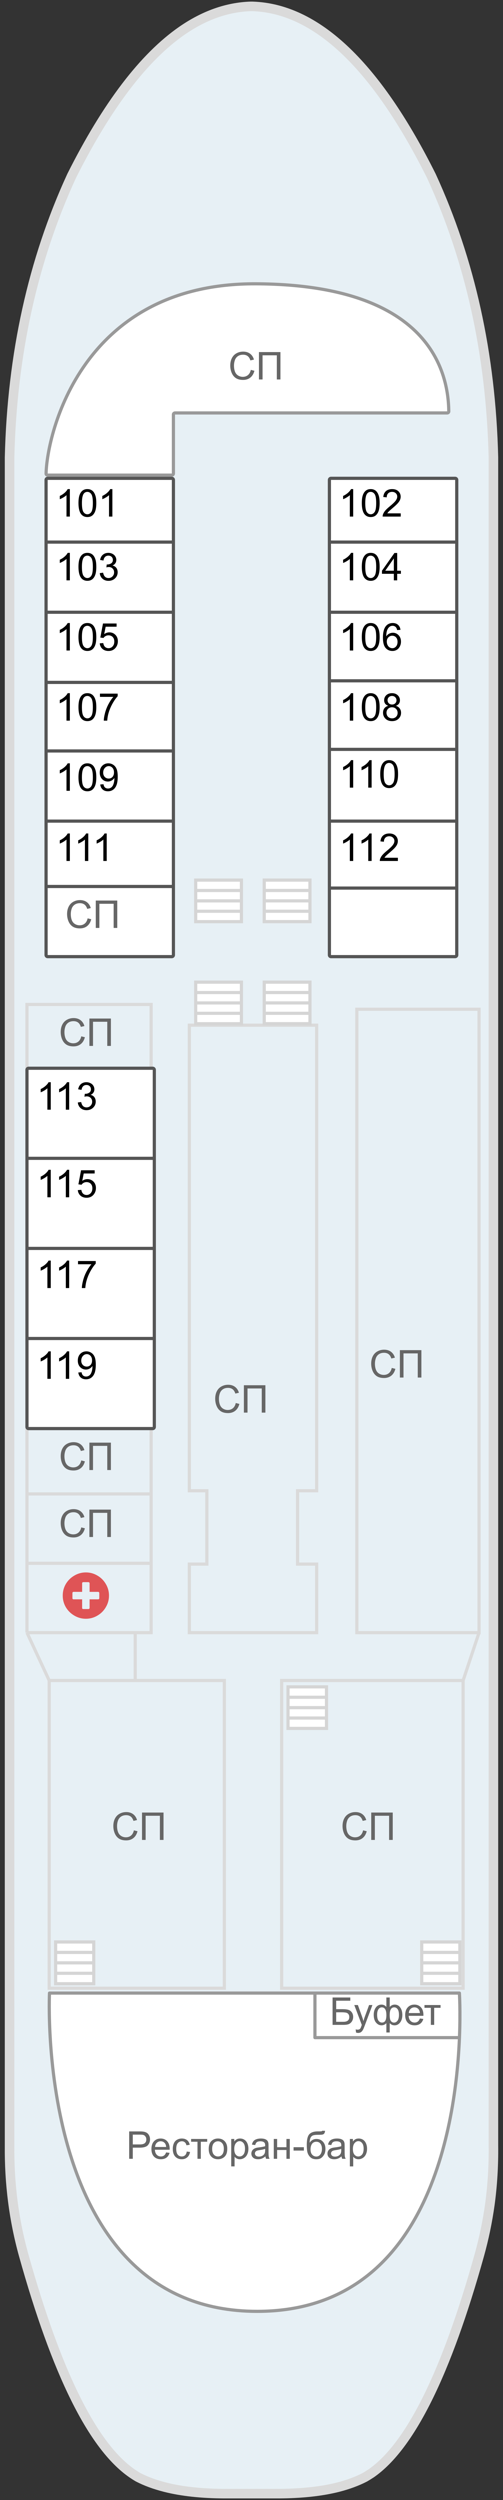 <?xml version="1.0"?>
<svg xmlns="http://www.w3.org/2000/svg" width="158" height="784" viewBox="0 0 158 784" fill="none">
<rect x="0" y="0" width="158" height="784" fill="#333333" stroke="none"/>
<g id="&#x413;&#x43B;&#x430;&#x432;&#x43D;&#x430;&#x44F;" clip-path="url(#clip0)">
<g id="&#x441;&#x445;&#x435;&#x43C;&#x430;">
<path id="&#x43F;&#x430;&#x43B;&#x443;&#x431;&#x430;" d="M22.498 55.18C33.572 33.124 45.155 17.919 57.246 9.567C64.215 4.775 71.371 2.253 78.716 2L78.829 2L79.281 2C89.79 2.336 99.941 7.367 109.734 17.093C118.623 25.921 127.212 38.617 135.498 55.18C147.702 81.692 154.2 111.107 154.991 143.421L154.991 179.088L154.991 299.589L154.991 672.823C155.065 679.157 154.689 685.351 153.861 691.405C153.107 696.758 152.015 701.999 150.584 707.128C140.226 744.234 128.907 767.062 116.627 775.61C115.949 776.058 115.271 776.478 114.593 776.871C112.145 778.132 109.339 779.17 106.175 779.982C100.94 781.299 94.705 781.971 87.473 782L70.523 782C63.291 781.972 57.076 781.299 51.878 779.982C48.677 779.169 45.852 778.132 43.404 776.871C42.725 776.478 42.066 776.058 41.426 775.61C29.108 767.062 17.771 744.234 7.413 707.128C4.362 696.141 2.893 684.706 3.006 672.823L3.006 299.589L3.006 179.088L3.006 143.421C3.797 111.107 10.294 81.692 22.498 55.18Z" fill="#E7F0F5" stroke="#DADADA" stroke-width="3"/>
<path id="&#x43F;&#x430;&#x43B;&#x443;&#x431;&#x430;_2" d="M145.471 527L145.471 623.5H88.471L88.471 527L145.471 527ZM145.471 527L150.471 512M150.471 512L112.089 512L112.089 316.5L150.471 316.5L150.471 512ZM15.452 527L15.452 623.5L70.471 623.5L70.471 527L42.471 527M15.452 527L42.471 527M15.452 527L8.471 512M8.471 512L8.471 490.25M8.471 512L42.471 512M47.471 468.5L47.471 315L8.471 315L8.471 468.5M47.471 468.5L8.471 468.5M47.471 468.5L47.471 490.25M8.471 468.5L8.471 490.25M8.471 490.25L47.471 490.25M47.471 490.25L47.471 512L42.471 512M42.471 512L42.471 527M59.471 512L99.471 512L99.471 490.5L93.471 490.5L93.471 467.5L99.471 467.5L99.471 321.5L59.471 321.5L59.471 467.5L64.971 467.5L64.971 490.5L59.471 490.5L59.471 512Z" stroke="#DADADA"/>
<g id="&#x43C;&#x435;&#x434;&#x43F;&#x443;&#x43D;&#x43A;&#x442;">
<path id="&#x95;" d="M26.971 493.109C25.662 493.109 24.451 493.441 23.338 494.105C22.225 494.75 21.336 495.629 20.672 496.742C20.027 497.855 19.705 499.066 19.705 500.375C19.705 501.684 20.027 502.895 20.672 504.008C21.336 505.121 22.225 506 23.338 506.645C24.451 507.309 25.662 507.641 26.971 507.641C28.279 507.641 29.49 507.309 30.604 506.645C31.717 506 32.596 505.121 33.24 504.008C33.904 502.895 34.236 501.684 34.236 500.375C34.236 499.066 33.904 497.855 33.24 496.742C32.596 495.629 31.717 494.75 30.604 494.105C29.49 493.441 28.279 493.109 26.971 493.109ZM31.189 501.195C31.189 501.293 31.15 501.381 31.072 501.459C31.014 501.518 30.936 501.547 30.838 501.547H28.143V504.242C28.143 504.34 28.104 504.428 28.025 504.506C27.967 504.564 27.889 504.594 27.791 504.594H26.15C26.053 504.594 25.965 504.564 25.887 504.506C25.828 504.428 25.799 504.34 25.799 504.242V501.547H23.104C23.006 501.547 22.918 501.518 22.84 501.459C22.781 501.381 22.752 501.293 22.752 501.195V499.555C22.752 499.457 22.781 499.379 22.84 499.32C22.918 499.242 23.006 499.203 23.104 499.203H25.799V496.508C25.799 496.41 25.828 496.332 25.887 496.273C25.965 496.195 26.053 496.156 26.15 496.156H27.791C27.889 496.156 27.967 496.195 28.025 496.273C28.104 496.332 28.143 496.41 28.143 496.508V499.203H30.838C30.936 499.203 31.014 499.242 31.072 499.32C31.15 499.379 31.189 499.457 31.189 499.555V501.195Z" fill="#DC0808" fill-opacity="0.67"/>
</g>
<g id="&#x440;&#x435;&#x441;&#x442;&#x43E;&#x440;&#x430;&#x43D;-&#x431;&#x430;&#x440;">
<path d="M15.545 625.026C15.545 625.026 10.625 724.835 80.797 724.835C134.46 724.835 143.185 666.465 144.32 639C144.67 630.551 144.301 625.026 144.301 625.026L98.926 625.026L15.545 625.026Z" fill="white"/>
<path d="M98.926 625.026L15.545 625.026C15.545 625.026 10.625 724.835 80.797 724.835C134.46 724.835 143.185 666.465 144.32 639M98.926 625.026L144.301 625.026C144.301 625.026 144.67 630.551 144.32 639M98.926 625.026L98.926 639L144.32 639" stroke="#999999" stroke-linecap="round" stroke-linejoin="round"/>
</g>
<g id="&#x43B;&#x435;&#x441;&#x442;&#x43D;&#x438;&#x446;&#x430;">
<g id="&#x43B;&#x435;&#x441;&#x442;&#x43D;&#x438;&#x446;&#x430; 1">
<path d="M61.471 276L75.833 276.001L75.833 279.257L75.832 282.514L75.832 285.771L75.836 289.027L61.471 289.027L61.471 285.77L61.471 282.514L61.471 279.257L61.471 276Z" fill="white"/>
<path d="M61.471 279.257L61.471 276L75.833 276.001L75.833 279.257M61.471 279.257L75.833 279.257M61.471 279.257L61.471 282.514M75.833 279.257L75.832 282.514M75.832 282.514L61.471 282.514M75.832 282.514L75.832 285.771M61.471 282.514L61.471 285.77M61.471 285.77L61.471 289.027L75.836 289.027L75.832 285.771M61.471 285.77L75.832 285.771" stroke="#D5D5D5"/>
</g>
</g>
<g id="&#x43B;&#x435;&#x441;&#x442;&#x43D;&#x438;&#x446;&#x430;_2">
<g id="&#x43B;&#x435;&#x441;&#x442;&#x43D;&#x438;&#x446;&#x430; 1_2">
<path d="M83.001 275.995L97.362 275.996L97.362 279.252L97.362 282.509L97.362 285.766L97.365 289.022L83 289.022L83 285.765L83 282.509L83 279.252L83.001 275.995Z" fill="white"/>
<path d="M83 279.252L83.001 275.995L97.362 275.996L97.362 279.252M83 279.252L97.362 279.252M83 279.252L83 282.509M97.362 279.252L97.362 282.509M97.362 282.509L83 282.509M97.362 282.509L97.362 285.766M83 282.509L83 285.765M83 285.765L83 289.022L97.365 289.022L97.362 285.766M83 285.765L97.362 285.766" stroke="#D5D5D5"/>
</g>
</g>
<g id="&#x43B;&#x435;&#x441;&#x442;&#x43D;&#x438;&#x446;&#x430;_3">
<g id="&#x43B;&#x435;&#x441;&#x442;&#x43D;&#x438;&#x446;&#x430; 1_3">
<path d="M61.471 308.005L75.833 308.006L75.832 311.262L75.832 314.519L75.832 317.776L75.836 321.032L61.471 321.032L61.471 317.775L61.471 314.519L61.471 311.262L61.471 308.005Z" fill="white"/>
<path d="M61.471 311.262L61.471 308.005L75.833 308.006L75.832 311.262M61.471 311.262L75.832 311.262M61.471 311.262L61.471 314.519M75.832 311.262L75.832 314.519M75.832 314.519L61.471 314.519M75.832 314.519L75.832 317.776M61.471 314.519L61.471 317.775M61.471 317.775L61.471 321.032L75.836 321.032L75.832 317.776M61.471 317.775L75.832 317.776" stroke="#D5D5D5"/>
</g>
</g>
<g id="&#x43B;&#x435;&#x441;&#x442;&#x43D;&#x438;&#x446;&#x430;_4">
<g id="&#x43B;&#x435;&#x441;&#x442;&#x43D;&#x438;&#x446;&#x430; 1_4">
<path d="M83.001 308L97.362 308.001L97.362 311.257L97.362 314.514L97.362 317.771L97.365 321.027L83 321.027L83 317.77L83 314.514L83 311.257L83.001 308Z" fill="white"/>
<path d="M83 311.257L83.001 308L97.362 308.001L97.362 311.257M83 311.257L97.362 311.257M83 311.257L83 314.514M97.362 311.257L97.362 314.514M97.362 314.514L83 314.514M97.362 314.514L97.362 317.771M83 314.514L83 317.77M83 317.77L83 321.027L97.365 321.027L97.362 317.771M83 317.77L97.362 317.771" stroke="#D5D5D5"/>
</g>
</g>
<g id="&#x43B;&#x435;&#x441;&#x442;&#x43D;&#x438;&#x446;&#x430;_5">
<g id="&#x43B;&#x435;&#x441;&#x442;&#x43D;&#x438;&#x446;&#x430; 1_5">
<path d="M111 286.995L125.362 286.996L125.362 290.252L125.362 293.509L125.361 296.766L125.365 300.022L111 300.022L111 296.765L111 293.509L111 290.252L111 286.995Z" fill="white"/>
<path d="M111 290.252L111 286.995L125.362 286.996L125.362 290.252M111 290.252L125.362 290.252M111 290.252L111 293.509M125.362 290.252L125.362 293.509M125.362 293.509L111 293.509M125.362 293.509L125.361 296.766M111 293.509L111 296.765M111 296.765L111 300.022L125.365 300.022L125.361 296.766M111 296.765L125.361 296.766" stroke="#D5D5D5"/>
</g>
</g>
<g id="&#x43B;&#x435;&#x441;&#x442;&#x43D;&#x438;&#x446;&#x430;_6">
<g id="&#x43B;&#x435;&#x441;&#x442;&#x43D;&#x438;&#x446;&#x430; 1_6">
<path d="M90.471 529L102.553 529L102.553 532.257L102.553 535.514L102.553 538.771L102.556 542.027L90.471 542.027L90.471 538.77L90.471 535.514L90.471 532.257L90.471 529Z" fill="white"/>
<path d="M90.471 532.257L90.471 529L102.553 529L102.553 532.257M90.471 532.257L102.553 532.257M90.471 532.257L90.471 535.514M102.553 532.257L102.553 535.514M102.553 535.514L90.471 535.514M102.553 535.514L102.553 538.771M90.471 535.514L90.471 538.77M90.471 538.77L90.471 542.027L102.556 542.027L102.553 538.771M90.471 538.77L102.553 538.771" stroke="#D5D5D5"/>
</g>
</g>
<path id="&#x414;&#x435;&#x442;&#x441;&#x43A;&#x438;&#x439; &#x441;&#x430;&#x43B;&#x43E;&#x43D;" d="M140.968 129.011C140.826 116.861 135.203 89.269 80.417 89.001C25.609 88.734 14.751 136.116 14.476 148.526C14.47 148.802 14.695 149 14.971 149H53.971C54.247 149 54.471 148.776 54.471 148.5L54.471 130C54.471 129.724 54.694 129.5 54.971 129.5H140.471C140.747 129.5 140.971 129.288 140.968 129.011Z" fill="white" stroke="#999999"/>
<g id="&#x43A;&#x43E;&#x43D;&#x442;&#x443;&#x440;&#x44B; &#x43A;&#x430;&#x44E;&#x442;">
<g id="Vector">
<path d="M14.971 150L53.971 150C54.247 150 54.471 150.224 54.471 150.5L54.471 170L54.471 184.475L54.471 192L54.471 214L54.471 235.5L54.471 257.5L54.471 278L54.471 299.5C54.471 299.776 54.247 300 53.971 300L14.971 300C14.695 300 14.471 299.776 14.471 299.5L14.471 278L14.471 257.5L14.471 235.5L14.471 214L14.471 192L14.471 184.475L14.471 170L14.471 150.5C14.471 150.224 14.695 150 14.971 150Z" fill="white"/>
<path d="M14.471 278L14.471 299.5C14.471 299.776 14.695 300 14.971 300L53.971 300C54.247 300 54.471 299.776 54.471 299.5L54.471 278M14.471 278L54.471 278M14.471 278L14.471 257.5M54.471 278L54.471 257.5M14.471 257.5L54.471 257.5M14.471 257.5L14.471 235.5M54.471 257.5L54.471 235.5M54.471 235.5L14.471 235.5M54.471 235.5L54.471 214M14.471 235.5L14.471 214M54.471 192L14.471 192M54.471 192L54.471 184.475L54.471 170M54.471 192L54.471 214M14.471 192L14.471 184.475L14.471 170M14.471 192L14.471 214M54.471 170L54.471 150.5C54.471 150.224 54.247 150 53.971 150L14.971 150C14.695 150 14.471 150.224 14.471 150.5L14.471 170M54.471 170L14.471 170M14.471 214L54.471 214" stroke="#555555"/>
</g>
<g id="Vector_2">
<path d="M103.971 150L142.971 150C143.247 150 143.471 150.224 143.471 150.5L143.471 170L143.471 184.475L143.471 192L143.471 213.5L143.471 235L143.471 257.5L143.471 278.5L143.471 299.5C143.471 299.776 143.247 300 142.971 300L103.971 300C103.695 300 103.471 299.776 103.471 299.5L103.471 278.5L103.471 257.5L103.471 235L103.471 213.5L103.471 192L103.471 184.475L103.471 170L103.471 150.5C103.471 150.224 103.695 150 103.971 150Z" fill="white"/>
<path d="M103.471 278.5L103.471 299.5C103.471 299.776 103.695 300 103.971 300L142.971 300C143.247 300 143.471 299.776 143.471 299.5L143.471 278.5M103.471 278.5L143.471 278.5M103.471 278.5L103.471 257.5M143.471 278.5L143.471 257.5M103.471 257.5L143.471 257.5M103.471 257.5L103.471 235M143.471 257.5L143.471 235M143.471 235L103.471 235M143.471 235L143.471 213.5M103.471 235L103.471 213.5M143.471 192L103.471 192M143.471 192L143.471 184.475L143.471 170M143.471 192L143.471 213.5M103.471 192L103.471 184.475L103.471 170M103.471 192L103.471 213.5M143.471 170L143.471 150.5C143.471 150.224 143.247 150 142.971 150L103.971 150C103.695 150 103.471 150.224 103.471 150.5L103.471 170M143.471 170L103.471 170M103.471 213.5L143.471 213.5" stroke="#555555"/>
</g>
<g id="vector">
<path d="M8.971 335H47.971C48.247 335 48.471 335.224 48.471 335.5L48.471 363.25L48.471 391.5L48.471 419.75L48.471 447.5C48.471 447.776 48.247 448 47.971 448H8.971C8.695 448 8.471 447.776 8.471 447.5L8.471 419.75L8.471 391.5L8.471 363.25L8.471 335.5C8.471 335.224 8.695 335 8.971 335Z" fill="white"/>
<path d="M8.471 391.5H48.471M8.471 391.5L8.471 363.25M8.471 391.5L8.471 419.75M48.471 391.5L48.471 363.25M48.471 391.5L48.471 419.75M48.471 363.25L48.471 335.5C48.471 335.224 48.247 335 47.971 335H8.971C8.695 335 8.471 335.224 8.471 335.5L8.471 363.25M48.471 363.25H8.471M8.471 419.75L8.471 447.5C8.471 447.776 8.695 448 8.971 448H47.971C48.247 448 48.471 447.776 48.471 447.5L48.471 419.75M8.471 419.75H48.471" stroke="#555555"/>
</g>
</g>
<g id="&#x43B;&#x435;&#x441;&#x442;&#x43D;&#x438;&#x446;&#x430; 1.1">
<path d="M17.471 609L29.448 609L29.448 612.274L29.448 615.547L29.448 618.821L29.451 622.094L17.471 622.094L17.471 618.82L17.471 615.547L17.471 612.273L17.471 609Z" fill="white"/>
<path d="M17.471 612.273L17.471 609L29.448 609L29.448 612.274M17.471 612.273L29.448 612.274M17.471 612.273L17.471 615.547M29.448 612.274L29.448 615.547M29.448 615.547L17.471 615.547M29.448 615.547L29.448 618.821M17.471 615.547L17.471 618.82M17.471 618.82L17.471 622.094L29.451 622.094L29.448 618.821M17.471 618.82L29.448 618.821" stroke="#D5D5D5"/>
</g>
<g id="&#x43B;&#x435;&#x441;&#x442;&#x43D;&#x438;&#x446;&#x430; 1.2">
<path d="M132.471 609L144.448 609L144.448 612.274L144.448 615.547L144.448 618.821L144.451 622.094L132.471 622.094L132.471 618.82L132.471 615.547L132.471 612.273L132.471 609Z" fill="white"/>
<path d="M132.471 612.273L132.471 609L144.448 609L144.448 612.274M132.471 612.273L144.448 612.274M132.471 612.273L132.471 615.547M144.448 612.274L144.448 615.547M144.448 615.547L132.471 615.547M144.448 615.547L144.448 618.821M132.471 615.547L132.471 618.82M132.471 618.82L132.471 622.094L144.451 622.094L144.448 618.821M132.471 618.82L144.448 618.821" stroke="#D5D5D5"/>
</g>
</g>
<g id="text labels">
<path id="103" d="M21.942 182L20.887 182L20.887 175.28C20.633 175.522 20.299 175.764 19.885 176.006C19.475 176.248 19.106 176.43 18.778 176.551L18.778 175.532C19.368 175.254 19.883 174.918 20.325 174.524C20.766 174.129 21.079 173.746 21.262 173.375L21.942 173.375L21.942 182ZM24.649 177.764C24.649 176.748 24.752 175.932 24.959 175.315C25.17 174.694 25.481 174.215 25.891 173.879C26.305 173.543 26.825 173.376 27.45 173.376C27.911 173.376 28.315 173.469 28.663 173.657C29.01 173.84 29.297 174.108 29.524 174.46C29.75 174.807 29.928 175.233 30.057 175.737C30.186 176.237 30.25 176.913 30.25 177.764C30.25 178.772 30.147 179.587 29.94 180.208C29.733 180.825 29.422 181.303 29.008 181.643C28.598 181.979 28.078 182.147 27.449 182.147C26.621 182.147 25.971 181.85 25.498 181.256C24.932 180.541 24.649 179.377 24.649 177.764ZM25.733 177.764C25.733 179.174 25.897 180.114 26.225 180.583C26.557 181.047 26.965 181.28 27.449 181.28C27.934 181.28 28.34 181.045 28.668 180.577C29 180.108 29.166 179.17 29.166 177.764C29.166 176.35 29 175.411 28.668 174.946C28.34 174.481 27.93 174.249 27.438 174.249C26.954 174.249 26.567 174.454 26.278 174.864C25.915 175.387 25.733 176.354 25.733 177.764ZM31.334 179.733L32.389 179.592C32.51 180.19 32.715 180.622 33.004 180.887C33.297 181.149 33.653 181.28 34.071 181.28C34.567 181.28 34.984 181.108 35.324 180.764C35.668 180.421 35.84 179.995 35.84 179.487C35.84 179.003 35.682 178.604 35.365 178.292C35.049 177.975 34.647 177.817 34.158 177.817C33.959 177.817 33.711 177.856 33.414 177.934L33.532 177.009C33.602 177.016 33.659 177.02 33.702 177.02C34.151 177.02 34.555 176.903 34.914 176.669C35.274 176.434 35.453 176.073 35.454 175.585C35.454 175.198 35.323 174.878 35.061 174.624C34.799 174.37 34.461 174.243 34.047 174.243C33.637 174.243 33.295 174.372 33.022 174.63C32.748 174.887 32.573 175.274 32.495 175.79L31.44 175.602C31.569 174.895 31.862 174.348 32.319 173.962C32.776 173.571 33.344 173.376 34.024 173.376C34.493 173.376 34.924 173.477 35.319 173.68C35.713 173.88 36.014 174.153 36.221 174.501C36.432 174.848 36.538 175.218 36.538 175.608C36.538 175.979 36.438 176.317 36.239 176.622C36.039 176.927 35.745 177.169 35.354 177.348C35.862 177.466 36.256 177.71 36.537 178.081C36.819 178.448 36.959 178.909 36.959 179.464C36.959 180.214 36.686 180.85 36.139 181.374C35.592 181.893 34.901 182.153 34.065 182.153C33.311 182.153 32.684 181.928 32.184 181.479C31.688 181.03 31.404 180.448 31.334 179.733Z" fill="black"/>
<path id="101" d="M21.942 162L20.887 162L20.887 155.28C20.633 155.522 20.299 155.764 19.885 156.006C19.475 156.248 19.106 156.43 18.778 156.551L18.778 155.531C19.368 155.254 19.883 154.918 20.325 154.524C20.766 154.129 21.079 153.746 21.262 153.375L21.942 153.375L21.942 162ZM24.649 157.764C24.649 156.748 24.752 155.932 24.959 155.315C25.17 154.694 25.481 154.215 25.891 153.879C26.305 153.543 26.825 153.375 27.45 153.375C27.911 153.375 28.315 153.469 28.663 153.657C29.01 153.84 29.297 154.108 29.524 154.459C29.75 154.807 29.928 155.233 30.057 155.737C30.186 156.237 30.25 156.913 30.25 157.764C30.25 158.772 30.147 159.586 29.94 160.208C29.733 160.825 29.422 161.303 29.008 161.643C28.598 161.979 28.078 162.147 27.449 162.147C26.621 162.147 25.971 161.85 25.498 161.256C24.932 160.541 24.649 159.377 24.649 157.764ZM25.733 157.764C25.733 159.174 25.897 160.114 26.225 160.582C26.557 161.047 26.965 161.28 27.449 161.28C27.934 161.28 28.34 161.045 28.668 160.577C29 160.108 29.166 159.17 29.166 157.764C29.166 156.35 29 155.411 28.668 154.946C28.34 154.481 27.93 154.249 27.438 154.248C26.954 154.248 26.567 154.454 26.278 154.864C25.915 155.387 25.733 156.354 25.733 157.764ZM35.301 162.001L34.246 162.001L34.246 155.28C33.993 155.522 33.659 155.764 33.245 156.006C32.834 156.249 32.465 156.43 32.137 156.551L32.137 155.532C32.727 155.254 33.243 154.919 33.684 154.524C34.126 154.13 34.438 153.747 34.622 153.376L35.301 153.376L35.301 162.001Z" fill="black"/>
<path id="105" d="M21.942 204.001L20.887 204.001L20.887 197.28C20.633 197.522 20.299 197.764 19.885 198.007C19.475 198.249 19.106 198.43 18.778 198.551L18.778 197.532C19.368 197.255 19.883 196.919 20.325 196.524C20.766 196.13 21.079 195.747 21.262 195.376L21.942 195.376L21.942 204.001ZM24.649 199.764C24.649 198.749 24.752 197.932 24.959 197.315C25.17 196.694 25.481 196.216 25.891 195.88C26.305 195.544 26.825 195.376 27.45 195.376C27.911 195.376 28.315 195.47 28.663 195.657C29.01 195.841 29.297 196.108 29.524 196.46C29.75 196.808 29.928 197.233 30.057 197.737C30.186 198.237 30.25 198.913 30.25 199.765C30.25 200.772 30.147 201.587 29.94 202.208C29.733 202.825 29.422 203.304 29.008 203.644C28.598 203.979 28.078 204.147 27.449 204.147C26.621 204.147 25.971 203.85 25.498 203.257C24.932 202.542 24.649 201.378 24.649 199.764ZM25.733 199.765C25.733 201.175 25.897 202.114 26.225 202.583C26.557 203.048 26.965 203.28 27.449 203.28C27.934 203.28 28.34 203.046 28.668 202.577C29 202.108 29.166 201.171 29.166 199.765C29.166 198.351 29 197.411 28.668 196.946C28.34 196.481 27.93 196.249 27.438 196.249C26.954 196.249 26.567 196.454 26.278 196.864C25.915 197.388 25.733 198.354 25.733 199.765ZM31.328 201.751L32.436 201.657C32.518 202.196 32.707 202.603 33.004 202.876C33.305 203.146 33.666 203.28 34.088 203.28C34.596 203.28 35.026 203.089 35.377 202.706C35.729 202.323 35.904 201.816 35.905 201.183C35.905 200.581 35.735 200.107 35.395 199.759C35.059 199.411 34.617 199.237 34.071 199.237C33.731 199.237 33.424 199.316 33.151 199.472C32.877 199.624 32.662 199.823 32.506 200.069L31.516 199.94L32.348 195.528L36.62 195.528L36.62 196.536L33.192 196.536L32.729 198.845C33.245 198.485 33.786 198.306 34.352 198.306C35.102 198.306 35.735 198.566 36.25 199.085C36.766 199.605 37.024 200.273 37.024 201.089C37.024 201.866 36.797 202.538 36.344 203.105C35.793 203.8 35.041 204.148 34.088 204.148C33.307 204.148 32.668 203.929 32.172 203.491C31.68 203.054 31.399 202.474 31.328 201.751Z" fill="black"/>
<path id="107" d="M21.942 226.001L20.887 226.001L20.887 219.28C20.633 219.522 20.299 219.764 19.885 220.007C19.475 220.249 19.106 220.43 18.778 220.551L18.778 219.532C19.368 219.255 19.883 218.919 20.325 218.524C20.766 218.13 21.079 217.747 21.262 217.376L21.942 217.376L21.942 226.001ZM24.649 221.764C24.649 220.749 24.752 219.932 24.959 219.315C25.17 218.694 25.481 218.216 25.891 217.88C26.305 217.544 26.825 217.376 27.45 217.376C27.911 217.376 28.315 217.47 28.663 217.657C29.01 217.841 29.297 218.108 29.524 218.46C29.75 218.808 29.928 219.233 30.057 219.737C30.186 220.237 30.25 220.913 30.25 221.765C30.25 222.772 30.147 223.587 29.94 224.208C29.733 224.825 29.422 225.304 29.008 225.644C28.598 225.979 28.078 226.147 27.449 226.147C26.621 226.147 25.971 225.85 25.498 225.257C24.932 224.542 24.649 223.378 24.649 221.764ZM25.733 221.765C25.733 223.175 25.897 224.114 26.225 224.583C26.557 225.048 26.965 225.28 27.449 225.28C27.934 225.28 28.34 225.046 28.668 224.577C29 224.108 29.166 223.171 29.166 221.765C29.166 220.351 29 219.411 28.668 218.946C28.34 218.481 27.93 218.249 27.438 218.249C26.954 218.249 26.567 218.454 26.278 218.864C25.915 219.388 25.733 220.354 25.733 221.765ZM31.399 218.536L31.399 217.522L36.959 217.523L36.959 218.343C36.413 218.925 35.87 219.698 35.331 220.663C34.795 221.628 34.381 222.62 34.088 223.64C33.877 224.358 33.742 225.146 33.684 226.001L32.6 226.001C32.611 225.325 32.744 224.509 32.998 223.552C33.252 222.595 33.616 221.673 34.088 220.786C34.565 219.896 35.071 219.146 35.606 218.536L31.399 218.536Z" fill="black"/>
<path id="109" d="M21.942 248.001L20.887 248.001L20.887 241.28C20.633 241.522 20.299 241.764 19.885 242.007C19.475 242.249 19.106 242.43 18.778 242.551L18.778 241.532C19.368 241.255 19.883 240.919 20.325 240.524C20.766 240.13 21.079 239.747 21.262 239.376L21.942 239.376L21.942 248.001ZM24.649 243.764C24.649 242.749 24.752 241.932 24.959 241.315C25.17 240.694 25.481 240.216 25.891 239.88C26.305 239.544 26.825 239.376 27.45 239.376C27.911 239.376 28.315 239.47 28.663 239.657C29.01 239.841 29.297 240.108 29.524 240.46C29.75 240.808 29.928 241.233 30.057 241.737C30.186 242.237 30.25 242.913 30.25 243.765C30.25 244.772 30.147 245.587 29.94 246.208C29.733 246.825 29.422 247.304 29.008 247.644C28.598 247.979 28.078 248.147 27.449 248.147C26.621 248.147 25.971 247.85 25.498 247.257C24.932 246.542 24.649 245.378 24.649 243.764ZM25.733 243.765C25.733 245.175 25.897 246.114 26.225 246.583C26.557 247.048 26.965 247.28 27.449 247.28C27.934 247.28 28.34 247.046 28.668 246.577C29 246.108 29.166 245.171 29.166 243.765C29.166 242.351 29 241.411 28.668 240.946C28.34 240.481 27.93 240.249 27.438 240.249C26.954 240.249 26.567 240.454 26.278 240.864C25.915 241.388 25.733 242.354 25.733 243.765ZM31.486 246.015L32.5 245.921C32.586 246.398 32.75 246.743 32.992 246.958C33.234 247.173 33.545 247.28 33.924 247.28C34.248 247.28 34.531 247.206 34.774 247.058C35.02 246.909 35.221 246.712 35.377 246.466C35.533 246.216 35.664 245.88 35.77 245.458C35.875 245.036 35.928 244.607 35.928 244.169C35.928 244.122 35.926 244.052 35.922 243.958C35.711 244.294 35.422 244.568 35.055 244.778C34.692 244.985 34.297 245.089 33.871 245.089C33.16 245.089 32.559 244.831 32.067 244.315C31.575 243.8 31.328 243.12 31.328 242.276C31.329 241.405 31.584 240.704 32.096 240.173C32.612 239.642 33.256 239.376 34.03 239.376C34.588 239.376 35.098 239.526 35.559 239.827C36.024 240.128 36.376 240.558 36.614 241.116C36.856 241.671 36.977 242.476 36.977 243.53C36.977 244.628 36.858 245.503 36.619 246.155C36.381 246.804 36.026 247.298 35.553 247.638C35.084 247.978 34.533 248.148 33.901 248.148C33.229 248.148 32.68 247.962 32.254 247.591C31.828 247.216 31.572 246.69 31.486 246.015ZM35.805 242.224C35.805 241.618 35.643 241.138 35.319 240.782C34.998 240.427 34.612 240.249 34.159 240.249C33.69 240.249 33.282 240.44 32.934 240.823C32.586 241.206 32.413 241.702 32.413 242.312C32.413 242.858 32.577 243.304 32.905 243.648C33.237 243.987 33.645 244.157 34.129 244.157C34.617 244.157 35.018 243.987 35.33 243.648C35.647 243.304 35.805 242.829 35.805 242.224Z" fill="black"/>
<path id="111" d="M21.942 270.001L20.887 270.001L20.887 263.28C20.633 263.522 20.299 263.764 19.885 264.007C19.475 264.249 19.106 264.43 18.778 264.551L18.778 263.532C19.368 263.255 19.883 262.919 20.325 262.524C20.766 262.13 21.079 261.747 21.262 261.376L21.942 261.376L21.942 270.001ZM27.731 270.001L26.676 270.001L26.676 263.28C26.422 263.522 26.088 263.765 25.674 264.007C25.264 264.249 24.895 264.43 24.567 264.552L24.567 263.532C25.157 263.255 25.672 262.919 26.114 262.524C26.555 262.13 26.868 261.747 27.051 261.376L27.731 261.376L27.731 270.001ZM33.52 270.001L32.465 270.001L32.465 263.28C32.211 263.522 31.877 263.765 31.463 264.007C31.053 264.249 30.684 264.431 30.356 264.552L30.356 263.532C30.946 263.255 31.461 262.919 31.903 262.524C32.344 262.13 32.657 261.747 32.84 261.376L33.52 261.376L33.52 270.001Z" fill="black"/>
<path id="113" d="M15.942 348.001L14.887 348.001L14.887 341.28C14.633 341.522 14.3 341.764 13.885 342.007C13.475 342.249 13.106 342.43 12.778 342.551L12.778 341.532C13.368 341.255 13.883 340.919 14.325 340.524C14.766 340.13 15.079 339.747 15.262 339.376L15.942 339.376L15.942 348.001ZM21.731 348.001L20.676 348.001L20.676 341.28C20.422 341.522 20.088 341.764 19.674 342.007C19.264 342.249 18.895 342.43 18.567 342.552L18.567 341.532C19.157 341.255 19.673 340.919 20.114 340.524C20.555 340.13 20.868 339.747 21.052 339.376L21.731 339.376L21.731 348.001ZM24.444 345.733L25.498 345.593C25.62 346.19 25.825 346.622 26.114 346.888C26.407 347.149 26.762 347.28 27.18 347.28C27.676 347.28 28.094 347.108 28.434 346.765C28.778 346.421 28.95 345.995 28.95 345.487C28.95 345.003 28.791 344.605 28.475 344.292C28.159 343.976 27.756 343.817 27.268 343.817C27.069 343.817 26.821 343.856 26.524 343.935L26.641 343.009C26.712 343.017 26.768 343.021 26.811 343.021C27.26 343.021 27.665 342.903 28.024 342.669C28.383 342.435 28.563 342.073 28.563 341.585C28.563 341.198 28.432 340.878 28.171 340.624C27.909 340.37 27.571 340.243 27.157 340.243C26.747 340.243 26.405 340.372 26.132 340.63C25.858 340.888 25.682 341.274 25.604 341.79L24.549 341.603C24.678 340.895 24.971 340.349 25.428 339.962C25.886 339.571 26.454 339.376 27.134 339.376C27.602 339.376 28.034 339.478 28.428 339.681C28.823 339.88 29.124 340.153 29.331 340.501C29.542 340.849 29.647 341.218 29.647 341.609C29.647 341.98 29.547 342.317 29.348 342.622C29.149 342.927 28.854 343.169 28.463 343.349C28.971 343.466 29.366 343.71 29.647 344.081C29.928 344.448 30.069 344.909 30.069 345.464C30.069 346.214 29.795 346.851 29.248 347.374C28.701 347.894 28.01 348.153 27.174 348.153C26.42 348.153 25.793 347.929 25.293 347.479C24.797 347.03 24.514 346.448 24.444 345.733Z" fill="black"/>
<path id="115" d="M15.942 375.468L14.887 375.468L14.887 368.747C14.633 368.989 14.3 369.232 13.885 369.474C13.475 369.716 13.106 369.898 12.778 370.019L12.778 368.999C13.368 368.722 13.883 368.386 14.325 367.991C14.766 367.597 15.079 367.214 15.262 366.843L15.942 366.843L15.942 375.468ZM21.731 375.468L20.676 375.468L20.677 368.747C20.423 368.99 20.089 369.232 19.674 369.474C19.264 369.716 18.895 369.898 18.567 370.019L18.567 368.999C19.157 368.722 19.673 368.386 20.114 367.992C20.555 367.597 20.868 367.214 21.052 366.843L21.731 366.843L21.731 375.468ZM24.438 373.218L25.546 373.125C25.628 373.664 25.817 374.07 26.114 374.343C26.415 374.613 26.776 374.748 27.198 374.748C27.706 374.748 28.135 374.556 28.487 374.174C28.838 373.791 29.014 373.283 29.014 372.65C29.014 372.049 28.844 371.574 28.505 371.226C28.169 370.879 27.727 370.705 27.18 370.705C26.84 370.705 26.534 370.783 26.26 370.939C25.987 371.091 25.772 371.291 25.616 371.537L24.626 371.408L25.458 366.996L29.729 366.996L29.729 368.004L26.302 368.004L25.838 370.312C26.354 369.953 26.895 369.773 27.462 369.773C28.212 369.773 28.844 370.033 29.36 370.552C29.876 371.072 30.133 371.74 30.133 372.556C30.133 373.334 29.907 374.006 29.454 374.572C28.903 375.267 28.151 375.615 27.198 375.615C26.416 375.615 25.778 375.396 25.282 374.959C24.79 374.521 24.508 373.941 24.438 373.218Z" fill="black"/>
<path id="117" d="M15.942 403.935L14.887 403.935L14.888 397.214C14.634 397.457 14.3 397.699 13.886 397.941C13.476 398.183 13.106 398.365 12.778 398.486L12.778 397.466C13.368 397.189 13.884 396.853 14.325 396.459C14.767 396.064 15.079 395.681 15.263 395.31L15.942 395.31L15.942 403.935ZM21.731 403.935L20.676 403.935L20.677 397.215C20.423 397.457 20.089 397.699 19.675 397.941C19.265 398.183 18.895 398.365 18.567 398.486L18.567 397.467C19.157 397.189 19.673 396.853 20.114 396.459C20.556 396.064 20.868 395.681 21.052 395.31L21.732 395.31L21.731 403.935ZM24.509 396.471L24.509 395.457L30.069 395.457L30.069 396.277C29.522 396.859 28.979 397.633 28.44 398.598C27.905 399.563 27.491 400.555 27.198 401.574C26.987 402.293 26.852 403.08 26.794 403.936L25.71 403.936C25.721 403.26 25.854 402.443 26.108 401.486C26.362 400.529 26.725 399.607 27.198 398.721C27.675 397.83 28.181 397.08 28.716 396.471L24.509 396.471Z" fill="black"/>
<path id="119" d="M15.942 432.402L14.887 432.402L14.888 425.682C14.634 425.924 14.3 426.166 13.886 426.408C13.476 426.65 13.106 426.832 12.778 426.953L12.778 425.934C13.368 425.656 13.884 425.32 14.325 424.926C14.767 424.531 15.079 424.149 15.263 423.777L15.942 423.777L15.942 432.402ZM21.731 432.403L20.676 432.403L20.677 425.682C20.423 425.924 20.089 426.166 19.675 426.408C19.265 426.651 18.895 426.832 18.567 426.953L18.567 425.934C19.157 425.656 19.673 425.321 20.114 424.926C20.556 424.532 20.868 424.149 21.052 423.778L21.732 423.778L21.731 432.403ZM24.596 430.416L25.61 430.323C25.696 430.799 25.86 431.145 26.102 431.36C26.344 431.575 26.655 431.682 27.034 431.682C27.358 431.682 27.641 431.608 27.884 431.46C28.13 431.311 28.331 431.114 28.487 430.868C28.643 430.618 28.774 430.282 28.88 429.86C28.985 429.438 29.038 429.008 29.038 428.571C29.038 428.524 29.036 428.454 29.032 428.36C28.821 428.696 28.532 428.969 28.165 429.18C27.802 429.387 27.407 429.491 26.981 429.491C26.27 429.491 25.669 429.233 25.177 428.717C24.684 428.202 24.438 427.522 24.438 426.678C24.438 425.807 24.694 425.106 25.206 424.575C25.722 424.043 26.366 423.778 27.14 423.778C27.698 423.778 28.208 423.928 28.669 424.229C29.134 424.53 29.485 424.96 29.724 425.518C29.966 426.073 30.087 426.878 30.087 427.932C30.087 429.03 29.968 429.905 29.729 430.557C29.491 431.206 29.135 431.7 28.663 432.04C28.194 432.379 27.643 432.549 27.01 432.549C26.338 432.549 25.79 432.364 25.364 431.993C24.938 431.618 24.682 431.092 24.596 430.416ZM28.915 426.626C28.915 426.02 28.753 425.54 28.429 425.184C28.108 424.829 27.722 424.651 27.268 424.651C26.8 424.651 26.392 424.842 26.044 425.225C25.696 425.608 25.522 426.104 25.522 426.713C25.522 427.26 25.686 427.706 26.015 428.049C26.346 428.389 26.755 428.559 27.239 428.559C27.727 428.559 28.128 428.389 28.44 428.049C28.757 427.706 28.915 427.231 28.915 426.626Z" fill="black"/>
<path id="104" d="M110.942 182L109.887 182L109.887 175.28C109.633 175.522 109.299 175.764 108.885 176.006C108.475 176.248 108.106 176.43 107.778 176.551L107.778 175.532C108.368 175.254 108.883 174.918 109.325 174.524C109.766 174.129 110.079 173.746 110.262 173.375L110.942 173.375L110.942 182ZM113.649 177.764C113.649 176.748 113.752 175.932 113.959 175.315C114.17 174.694 114.481 174.215 114.891 173.879C115.305 173.543 115.825 173.376 116.45 173.376C116.911 173.376 117.315 173.469 117.663 173.657C118.01 173.84 118.297 174.108 118.524 174.46C118.751 174.807 118.928 175.233 119.057 175.737C119.186 176.237 119.25 176.913 119.25 177.764C119.25 178.772 119.147 179.587 118.94 180.208C118.733 180.825 118.422 181.303 118.008 181.643C117.598 181.979 117.078 182.147 116.449 182.147C115.621 182.147 114.971 181.85 114.498 181.256C113.932 180.541 113.649 179.377 113.649 177.764ZM114.733 177.764C114.733 179.174 114.897 180.114 115.225 180.583C115.557 181.047 115.965 181.28 116.449 181.28C116.934 181.28 117.34 181.045 117.668 180.577C118 180.108 118.166 179.17 118.166 177.764C118.166 176.35 118 175.411 117.668 174.946C117.34 174.481 116.93 174.249 116.438 174.249C115.954 174.249 115.567 174.454 115.278 174.864C114.915 175.387 114.733 176.354 114.733 177.764ZM123.709 182.001L123.709 179.944L119.983 179.944L119.983 178.977L123.903 173.411L124.764 173.411L124.764 178.977L125.924 178.977L125.924 179.944L124.764 179.944L124.764 182.001L123.709 182.001ZM123.709 178.977L123.709 175.104L121.02 178.977L123.709 178.977Z" fill="black"/>
<path id="102" d="M110.942 162L109.887 162L109.887 155.28C109.633 155.522 109.299 155.764 108.885 156.006C108.475 156.248 108.106 156.43 107.778 156.551L107.778 155.531C108.368 155.254 108.883 154.918 109.325 154.524C109.766 154.129 110.079 153.746 110.262 153.375L110.942 153.375L110.942 162ZM113.649 157.764C113.649 156.748 113.752 155.932 113.959 155.315C114.17 154.694 114.481 154.215 114.891 153.879C115.305 153.543 115.825 153.375 116.45 153.375C116.911 153.375 117.315 153.469 117.663 153.657C118.01 153.84 118.297 154.108 118.524 154.459C118.751 154.807 118.928 155.233 119.057 155.737C119.186 156.237 119.25 156.913 119.25 157.764C119.25 158.772 119.147 159.586 118.94 160.208C118.733 160.825 118.422 161.303 118.008 161.643C117.598 161.979 117.078 162.147 116.449 162.147C115.621 162.147 114.971 161.85 114.498 161.256C113.932 160.541 113.649 159.377 113.649 157.764ZM114.733 157.764C114.733 159.174 114.897 160.114 115.225 160.582C115.557 161.047 115.965 161.28 116.449 161.28C116.934 161.28 117.34 161.045 117.668 160.577C118 160.108 118.166 159.17 118.166 157.764C118.166 156.35 118 155.411 117.668 154.946C117.34 154.481 116.93 154.249 116.438 154.248C115.954 154.248 115.567 154.454 115.278 154.864C114.915 155.387 114.733 156.354 114.733 157.764ZM125.871 160.987L125.871 162.001L120.194 162.001C120.186 161.747 120.227 161.502 120.317 161.268C120.461 160.881 120.692 160.501 121.008 160.126C121.328 159.751 121.789 159.317 122.391 158.825C123.325 158.059 123.955 157.454 124.284 157.008C124.612 156.559 124.776 156.135 124.776 155.737C124.776 155.319 124.626 154.967 124.325 154.682C124.028 154.393 123.639 154.249 123.159 154.249C122.651 154.249 122.245 154.401 121.94 154.706C121.635 155.01 121.481 155.432 121.477 155.971L120.393 155.86C120.467 155.051 120.747 154.436 121.231 154.014C121.715 153.588 122.366 153.376 123.182 153.376C124.006 153.376 124.659 153.604 125.139 154.061C125.62 154.518 125.86 155.085 125.86 155.76C125.86 156.104 125.789 156.442 125.649 156.774C125.508 157.106 125.274 157.456 124.946 157.823C124.621 158.19 124.08 158.694 123.323 159.335C122.69 159.866 122.283 160.227 122.104 160.419C121.924 160.606 121.776 160.796 121.658 160.987L125.871 160.987Z" fill="black"/>
<path id="106" d="M110.942 204.001L109.887 204.001L109.887 197.28C109.633 197.522 109.299 197.764 108.885 198.007C108.475 198.249 108.106 198.43 107.778 198.551L107.778 197.532C108.368 197.255 108.883 196.919 109.325 196.524C109.766 196.13 110.079 195.747 110.262 195.376L110.942 195.376L110.942 204.001ZM113.649 199.764C113.649 198.749 113.752 197.932 113.959 197.315C114.17 196.694 114.481 196.216 114.891 195.88C115.305 195.544 115.825 195.376 116.45 195.376C116.911 195.376 117.315 195.47 117.663 195.657C118.01 195.841 118.297 196.108 118.524 196.46C118.751 196.808 118.928 197.233 119.057 197.737C119.186 198.237 119.25 198.913 119.25 199.765C119.25 200.772 119.147 201.587 118.94 202.208C118.733 202.825 118.422 203.304 118.008 203.644C117.598 203.979 117.078 204.147 116.449 204.147C115.621 204.147 114.971 203.85 114.498 203.257C113.932 202.542 113.649 201.378 113.649 199.764ZM114.733 199.765C114.733 201.175 114.897 202.114 115.225 202.583C115.557 203.048 115.965 203.28 116.449 203.28C116.934 203.28 117.34 203.046 117.668 202.577C118 202.108 118.166 201.171 118.166 199.765C118.166 198.351 118 197.411 117.668 196.946C117.34 196.481 116.93 196.249 116.438 196.249C115.954 196.249 115.567 196.454 115.278 196.864C114.915 197.388 114.733 198.354 114.733 199.765ZM125.801 197.515L124.752 197.597C124.659 197.183 124.526 196.882 124.354 196.694C124.069 196.394 123.717 196.243 123.299 196.243C122.963 196.243 122.669 196.337 122.415 196.524C122.083 196.767 121.821 197.12 121.629 197.585C121.438 198.05 121.338 198.712 121.33 199.571C121.584 199.185 121.895 198.898 122.262 198.71C122.629 198.523 123.014 198.429 123.416 198.429C124.12 198.429 124.717 198.689 125.209 199.208C125.705 199.724 125.953 200.392 125.953 201.212C125.953 201.751 125.836 202.253 125.602 202.718C125.371 203.179 125.053 203.532 124.647 203.778C124.24 204.025 123.779 204.148 123.264 204.148C122.385 204.148 121.668 203.825 121.113 203.181C120.559 202.532 120.282 201.466 120.282 199.981C120.282 198.321 120.588 197.114 121.202 196.36C121.737 195.704 122.458 195.376 123.364 195.376C124.04 195.376 124.592 195.566 125.022 195.944C125.456 196.323 125.715 196.847 125.801 197.515ZM121.494 201.218C121.494 201.581 121.571 201.929 121.723 202.261C121.879 202.593 122.096 202.847 122.373 203.023C122.651 203.194 122.942 203.28 123.246 203.28C123.692 203.28 124.074 203.101 124.395 202.741C124.715 202.382 124.875 201.894 124.875 201.277C124.875 200.683 124.717 200.216 124.401 199.876C124.084 199.532 123.686 199.36 123.205 199.36C122.729 199.36 122.325 199.532 121.993 199.876C121.661 200.216 121.494 200.663 121.494 201.218Z" fill="black"/>
<path id="108" d="M110.942 226.001L109.887 226.001L109.887 219.28C109.633 219.522 109.299 219.764 108.885 220.007C108.475 220.249 108.106 220.43 107.778 220.551L107.778 219.532C108.368 219.255 108.883 218.919 109.325 218.524C109.766 218.13 110.079 217.747 110.262 217.376L110.942 217.376L110.942 226.001ZM113.649 221.764C113.649 220.749 113.752 219.932 113.959 219.315C114.17 218.694 114.481 218.216 114.891 217.88C115.305 217.544 115.825 217.376 116.45 217.376C116.911 217.376 117.315 217.47 117.663 217.657C118.01 217.841 118.297 218.108 118.524 218.46C118.751 218.808 118.928 219.233 119.057 219.737C119.186 220.237 119.25 220.913 119.25 221.765C119.25 222.772 119.147 223.587 118.94 224.208C118.733 224.825 118.422 225.304 118.008 225.644C117.598 225.979 117.078 226.147 116.449 226.147C115.621 226.147 114.971 225.85 114.498 225.257C113.932 224.542 113.649 223.378 113.649 221.764ZM114.733 221.765C114.733 223.175 114.897 224.114 115.225 224.583C115.557 225.048 115.965 225.28 116.449 225.28C116.934 225.28 117.34 225.046 117.668 224.577C118 224.108 118.166 223.171 118.166 221.765C118.166 220.351 118 219.411 117.668 218.946C117.34 218.481 116.93 218.249 116.438 218.249C115.954 218.249 115.567 218.454 115.278 218.864C114.915 219.388 114.733 220.354 114.733 221.765ZM121.952 221.343C121.514 221.183 121.19 220.954 120.979 220.657C120.768 220.36 120.663 220.005 120.663 219.591C120.663 218.966 120.887 218.44 121.336 218.015C121.786 217.589 122.383 217.376 123.129 217.376C123.879 217.376 124.483 217.595 124.94 218.032C125.397 218.466 125.626 218.995 125.625 219.62C125.625 220.019 125.52 220.366 125.309 220.663C125.102 220.956 124.786 221.183 124.36 221.343C124.887 221.515 125.287 221.792 125.561 222.175C125.838 222.558 125.977 223.015 125.977 223.546C125.977 224.28 125.717 224.898 125.197 225.398C124.678 225.898 123.994 226.148 123.147 226.148C122.299 226.148 121.615 225.898 121.096 225.397C120.576 224.894 120.317 224.267 120.317 223.517C120.317 222.958 120.457 222.491 120.739 222.116C121.024 221.737 121.428 221.48 121.952 221.343ZM121.741 219.556C121.741 219.962 121.872 220.294 122.133 220.552C122.395 220.81 122.735 220.939 123.153 220.939C123.559 220.939 123.891 220.812 124.149 220.558C124.411 220.3 124.541 219.985 124.541 219.614C124.542 219.228 124.407 218.903 124.137 218.642C123.872 218.376 123.54 218.243 123.141 218.243C122.739 218.243 122.405 218.372 122.139 218.63C121.874 218.888 121.741 219.196 121.741 219.556ZM121.401 223.523C121.401 223.823 121.471 224.114 121.612 224.396C121.756 224.677 121.969 224.896 122.25 225.052C122.531 225.204 122.834 225.28 123.158 225.28C123.662 225.28 124.078 225.118 124.406 224.794C124.735 224.47 124.899 224.058 124.899 223.558C124.899 223.05 124.729 222.63 124.389 222.298C124.053 221.966 123.631 221.8 123.123 221.8C122.627 221.8 122.215 221.964 121.887 222.292C121.563 222.62 121.401 223.03 121.401 223.523Z" fill="black"/>
<path id="110" d="M110.942 247.001L109.887 247.001L109.887 240.28C109.633 240.522 109.299 240.764 108.885 241.007C108.475 241.249 108.106 241.43 107.778 241.551L107.778 240.532C108.368 240.255 108.883 239.919 109.325 239.524C109.766 239.13 110.079 238.747 110.262 238.376L110.942 238.376L110.942 247.001ZM116.731 247.001L115.676 247.001L115.676 240.28C115.422 240.522 115.088 240.765 114.674 241.007C114.264 241.249 113.895 241.431 113.567 241.552L113.567 240.532C114.157 240.255 114.672 239.919 115.114 239.524C115.555 239.13 115.868 238.747 116.051 238.376L116.731 238.376L116.731 247.001ZM119.438 242.765C119.438 241.749 119.541 240.933 119.749 240.315C119.96 239.694 120.27 239.216 120.68 238.88C121.094 238.544 121.614 238.376 122.239 238.376C122.7 238.376 123.104 238.47 123.452 238.657C123.799 238.841 124.086 239.109 124.313 239.46C124.54 239.808 124.717 240.234 124.846 240.737C124.975 241.237 125.039 241.913 125.039 242.765C125.039 243.773 124.936 244.587 124.729 245.208C124.522 245.825 124.211 246.304 123.797 246.644C123.387 246.98 122.867 247.148 122.238 247.148C121.41 247.147 120.76 246.851 120.287 246.257C119.721 245.542 119.438 244.378 119.438 242.765ZM120.522 242.765C120.522 244.175 120.686 245.114 121.014 245.583C121.346 246.048 121.754 246.28 122.238 246.28C122.723 246.28 123.129 246.046 123.457 245.577C123.789 245.109 123.955 244.171 123.955 242.765C123.956 241.351 123.79 240.411 123.458 239.946C123.129 239.482 122.719 239.249 122.227 239.249C121.743 239.249 121.356 239.454 121.067 239.864C120.704 240.388 120.522 241.355 120.522 242.765Z" fill="black"/>
<path id="112" d="M110.942 270.001L109.887 270.001L109.887 263.28C109.633 263.522 109.299 263.764 108.885 264.007C108.475 264.249 108.106 264.43 107.778 264.551L107.778 263.532C108.368 263.255 108.883 262.919 109.325 262.524C109.766 262.13 110.079 261.747 110.262 261.376L110.942 261.376L110.942 270.001ZM116.731 270.001L115.676 270.001L115.676 263.28C115.422 263.522 115.088 263.765 114.674 264.007C114.264 264.249 113.895 264.43 113.567 264.552L113.567 263.532C114.157 263.255 114.672 262.919 115.114 262.524C115.555 262.13 115.868 261.747 116.051 261.376L116.731 261.376L116.731 270.001ZM124.981 268.987L124.981 270.001L119.303 270.001C119.295 269.747 119.336 269.503 119.426 269.269C119.571 268.882 119.801 268.501 120.117 268.126C120.438 267.751 120.899 267.317 121.5 266.825C122.434 266.06 123.065 265.454 123.393 265.009C123.721 264.56 123.885 264.136 123.885 263.737C123.885 263.319 123.735 262.968 123.434 262.683C123.137 262.394 122.749 262.249 122.268 262.249C121.76 262.249 121.354 262.401 121.049 262.706C120.745 263.011 120.59 263.433 120.586 263.972L119.502 263.86C119.577 263.052 119.856 262.437 120.34 262.015C120.825 261.589 121.475 261.376 122.292 261.376C123.116 261.376 123.768 261.605 124.249 262.062C124.729 262.519 124.969 263.085 124.969 263.761C124.969 264.105 124.899 264.443 124.758 264.775C124.618 265.107 124.383 265.456 124.055 265.823C123.731 266.191 123.19 266.694 122.432 267.335C121.799 267.866 121.393 268.228 121.213 268.419C121.033 268.606 120.885 268.796 120.768 268.987L124.981 268.987Z" fill="black"/>
<path id="&#x421;&#x41F;" d="M78.783 115.989L79.92 116.276C79.681 117.209 79.252 117.922 78.63 118.414C78.013 118.903 77.257 119.147 76.363 119.147C75.437 119.147 74.683 118.959 74.101 118.584C73.523 118.205 73.082 117.658 72.777 116.944C72.476 116.229 72.326 115.461 72.326 114.641C72.326 113.746 72.496 112.967 72.836 112.303C73.18 111.635 73.666 111.129 74.295 110.785C74.928 110.438 75.623 110.264 76.381 110.264C77.24 110.264 77.963 110.483 78.549 110.92C79.135 111.358 79.543 111.973 79.773 112.766L78.654 113.03C78.455 112.405 78.166 111.95 77.787 111.664C77.408 111.379 76.932 111.237 76.358 111.237C75.697 111.237 75.145 111.395 74.699 111.711C74.258 112.028 73.947 112.453 73.767 112.989C73.588 113.52 73.498 114.069 73.498 114.635C73.498 115.365 73.603 116.004 73.814 116.551C74.029 117.094 74.361 117.5 74.81 117.77C75.26 118.039 75.746 118.174 76.269 118.174C76.906 118.174 77.445 117.991 77.886 117.623C78.328 117.256 78.627 116.711 78.783 115.989ZM81.338 110.411L88.094 110.411L88.093 119.001L86.951 119.001L86.951 111.424L82.475 111.424L82.474 119L81.338 119L81.338 110.411Z" fill="#666666"/>
<path id="&#x421;&#x41F;_2" d="M27.526 287.989L28.663 288.276C28.424 289.21 27.994 289.923 27.373 290.415C26.756 290.903 26 291.147 25.106 291.147C24.18 291.147 23.426 290.96 22.844 290.585C22.266 290.206 21.825 289.659 21.52 288.944C21.219 288.229 21.069 287.461 21.069 286.641C21.069 285.747 21.239 284.967 21.579 284.303C21.923 283.635 22.409 283.129 23.038 282.786C23.671 282.438 24.366 282.264 25.124 282.264C25.983 282.264 26.706 282.483 27.292 282.921C27.878 283.358 28.286 283.973 28.516 284.766L27.397 285.03C27.198 284.405 26.909 283.95 26.53 283.665C26.151 283.38 25.674 283.237 25.1 283.237C24.44 283.237 23.887 283.395 23.442 283.712C23.001 284.028 22.69 284.454 22.51 284.989C22.331 285.52 22.241 286.069 22.241 286.635C22.241 287.366 22.346 288.004 22.557 288.551C22.772 289.094 23.104 289.501 23.553 289.77C24.002 290.04 24.489 290.174 25.012 290.174C25.649 290.174 26.188 289.991 26.629 289.624C27.071 289.257 27.37 288.712 27.526 287.989ZM30.081 282.411L36.837 282.411L36.836 291.001L35.694 291.001L35.694 283.425L31.218 283.425L31.217 291.001L30.08 291.001L30.081 282.411Z" fill="#666666"/>
<path id="&#x421;&#x41F;_3" d="M25.526 457.989L26.662 458.276C26.424 459.21 25.994 459.923 25.373 460.415C24.756 460.903 24 461.147 23.105 461.147C22.18 461.147 21.426 460.96 20.844 460.585C20.266 460.206 19.824 459.659 19.52 458.944C19.219 458.229 19.068 457.461 19.069 456.641C19.069 455.747 19.238 454.967 19.578 454.303C19.922 453.635 20.409 453.129 21.037 452.786C21.67 452.438 22.366 452.264 23.123 452.264C23.983 452.264 24.705 452.483 25.291 452.921C25.877 453.358 26.285 453.973 26.516 454.766L25.397 455.03C25.198 454.405 24.909 453.95 24.53 453.665C24.151 453.38 23.674 453.237 23.1 453.237C22.44 453.237 21.887 453.395 21.442 453.712C21 454.028 20.69 454.454 20.51 454.989C20.33 455.52 20.24 456.069 20.24 456.635C20.24 457.366 20.346 458.004 20.557 458.551C20.771 459.094 21.104 459.501 21.553 459.77C22.002 460.04 22.488 460.174 23.012 460.174C23.648 460.175 24.188 459.991 24.629 459.624C25.07 459.257 25.369 458.712 25.526 457.989ZM28.08 452.411L34.836 452.411L34.836 461.001L33.693 461.001L33.694 453.425L29.217 453.425L29.217 461.001L28.08 461.001L28.08 452.411Z" fill="#666666"/>
<path id="&#x421;&#x41F;_4" d="M25.526 324.989L26.662 325.276C26.424 326.21 25.994 326.923 25.373 327.415C24.756 327.903 24 328.147 23.105 328.147C22.18 328.147 21.426 327.96 20.844 327.585C20.266 327.206 19.824 326.659 19.52 325.944C19.219 325.229 19.069 324.461 19.069 323.641C19.069 322.747 19.239 321.967 19.578 321.303C19.922 320.635 20.409 320.129 21.038 319.786C21.67 319.438 22.366 319.264 23.123 319.264C23.983 319.264 24.706 319.483 25.291 319.921C25.877 320.358 26.286 320.973 26.516 321.766L25.397 322.03C25.198 321.405 24.909 320.95 24.53 320.665C24.151 320.38 23.674 320.237 23.1 320.237C22.44 320.237 21.887 320.395 21.442 320.712C21 321.028 20.69 321.454 20.51 321.989C20.33 322.52 20.241 323.069 20.241 323.635C20.241 324.366 20.346 325.004 20.557 325.551C20.772 326.094 21.104 326.501 21.553 326.77C22.002 327.04 22.488 327.174 23.012 327.174C23.648 327.174 24.188 326.991 24.629 326.624C25.07 326.257 25.369 325.712 25.526 324.989ZM28.081 319.411L34.836 319.411L34.836 328.001L33.693 328.001L33.694 320.425L29.217 320.425L29.217 328.001L28.08 328.001L28.081 319.411Z" fill="#666666"/>
<path id="&#x421;&#x41F;_5" d="M25.526 478.989L26.662 479.276C26.424 480.21 25.994 480.923 25.373 481.415C24.756 481.903 24 482.147 23.105 482.147C22.18 482.147 21.426 481.96 20.844 481.585C20.266 481.206 19.824 480.659 19.52 479.944C19.219 479.229 19.068 478.461 19.069 477.641C19.069 476.747 19.238 475.967 19.578 475.303C19.922 474.635 20.409 474.129 21.037 473.786C21.67 473.438 22.366 473.264 23.123 473.264C23.983 473.264 24.705 473.483 25.291 473.921C25.877 474.358 26.285 474.973 26.516 475.766L25.397 476.03C25.198 475.405 24.909 474.95 24.53 474.665C24.151 474.38 23.674 474.237 23.1 474.237C22.44 474.237 21.887 474.395 21.442 474.712C21 475.028 20.69 475.454 20.51 475.989C20.33 476.52 20.24 477.069 20.24 477.635C20.24 478.366 20.346 479.004 20.557 479.551C20.771 480.094 21.104 480.501 21.553 480.77C22.002 481.04 22.488 481.174 23.012 481.174C23.648 481.175 24.188 480.991 24.629 480.624C25.07 480.257 25.369 479.712 25.526 478.989ZM28.08 473.411L34.836 473.411L34.836 482.001L33.693 482.001L33.694 474.425L29.217 474.425L29.217 482.001L28.08 482.001L28.08 473.411Z" fill="#666666"/>
<path id="&#x421;&#x41F;_6" d="M42.055 573.989L43.192 574.276C42.953 575.21 42.524 575.923 41.902 576.415C41.285 576.903 40.529 577.147 39.635 577.147C38.709 577.147 37.955 576.96 37.373 576.585C36.795 576.206 36.354 575.659 36.049 574.944C35.748 574.229 35.598 573.461 35.598 572.641C35.598 571.747 35.768 570.967 36.108 570.303C36.452 569.635 36.938 569.129 37.567 568.786C38.2 568.438 38.895 568.264 39.653 568.264C40.512 568.264 41.235 568.483 41.821 568.921C42.407 569.358 42.815 569.973 43.045 570.766L41.926 571.03C41.727 570.405 41.438 569.95 41.059 569.665C40.68 569.38 40.204 569.237 39.629 569.237C38.969 569.237 38.416 569.395 37.971 569.711C37.53 570.028 37.219 570.454 37.039 570.989C36.86 571.52 36.77 572.069 36.77 572.635C36.77 573.366 36.875 574.004 37.086 574.551C37.301 575.094 37.633 575.501 38.082 575.77C38.531 576.04 39.018 576.174 39.541 576.174C40.178 576.174 40.717 575.991 41.158 575.624C41.6 575.257 41.899 574.712 42.055 573.989ZM44.61 568.411L51.366 568.411L51.365 577.001L50.223 577.001L50.223 569.425L45.746 569.425L45.746 577.001L44.609 577.001L44.61 568.411Z" fill="#666666"/>
<path id="&#x421;&#x41F;_7" d="M114.055 573.989L115.192 574.276C114.954 575.21 114.524 575.923 113.903 576.415C113.285 576.903 112.53 577.147 111.635 577.147C110.709 577.147 109.955 576.96 109.373 576.585C108.795 576.206 108.354 575.659 108.049 574.944C107.748 574.229 107.598 573.461 107.598 572.641C107.598 571.747 107.768 570.967 108.108 570.303C108.452 569.635 108.938 569.129 109.567 568.786C110.2 568.438 110.895 568.264 111.653 568.264C112.512 568.264 113.235 568.483 113.821 568.921C114.407 569.358 114.815 569.973 115.046 570.766L113.926 571.03C113.727 570.405 113.438 569.95 113.059 569.665C112.68 569.38 112.204 569.237 111.63 569.237C110.969 569.237 110.417 569.395 109.971 569.711C109.53 570.028 109.219 570.454 109.04 570.989C108.86 571.52 108.77 572.069 108.77 572.635C108.77 573.366 108.875 574.004 109.086 574.551C109.301 575.094 109.633 575.501 110.082 575.77C110.532 576.04 111.018 576.174 111.541 576.174C112.178 576.174 112.717 575.991 113.159 575.624C113.6 575.257 113.899 574.712 114.055 573.989ZM116.61 568.411L123.366 568.411L123.366 577.001L122.223 577.001L122.223 569.425L117.747 569.425L117.746 577.001L116.61 577.001L116.61 568.411Z" fill="#666666"/>
<path id="&#x421;&#x41F;_8" d="M74.055 439.984L75.192 440.271C74.953 441.205 74.524 441.918 73.903 442.41C73.285 442.898 72.529 443.142 71.635 443.142C70.709 443.142 69.955 442.955 69.373 442.58C68.795 442.201 68.354 441.654 68.049 440.939C67.748 440.224 67.598 439.456 67.598 438.636C67.598 437.742 67.768 436.962 68.108 436.298C68.452 435.63 68.938 435.124 69.567 434.781C70.2 434.433 70.895 434.259 71.653 434.259C72.512 434.259 73.235 434.478 73.821 434.916C74.407 435.353 74.815 435.968 75.045 436.761L73.926 437.025C73.727 436.4 73.438 435.945 73.059 435.66C72.68 435.375 72.204 435.232 71.629 435.232C70.969 435.232 70.416 435.39 69.971 435.707C69.53 436.023 69.219 436.449 69.039 436.984C68.86 437.515 68.77 438.064 68.77 438.63C68.77 439.361 68.875 439.999 69.086 440.546C69.301 441.089 69.633 441.496 70.082 441.765C70.531 442.035 71.018 442.169 71.541 442.169C72.178 442.169 72.717 441.986 73.158 441.619C73.6 441.252 73.899 440.707 74.055 439.984ZM76.61 434.406L83.366 434.406L83.365 442.996L82.223 442.996L82.223 435.42L77.747 435.42L77.746 442.996L76.609 442.996L76.61 434.406Z" fill="#666666"/>
<path id="&#x421;&#x41F;_9" d="M123.055 428.984L124.192 429.271C123.953 430.205 123.524 430.918 122.903 431.41C122.285 431.898 121.529 432.142 120.635 432.142C119.709 432.142 118.955 431.955 118.373 431.58C117.795 431.201 117.354 430.654 117.049 429.939C116.748 429.224 116.598 428.456 116.598 427.636C116.598 426.742 116.768 425.962 117.108 425.298C117.452 424.63 117.938 424.124 118.567 423.781C119.2 423.433 119.895 423.259 120.653 423.259C121.512 423.259 122.235 423.478 122.821 423.916C123.407 424.353 123.815 424.968 124.045 425.761L122.926 426.025C122.727 425.4 122.438 424.945 122.059 424.66C121.68 424.375 121.204 424.232 120.629 424.232C119.969 424.232 119.417 424.39 118.971 424.707C118.53 425.023 118.219 425.449 118.04 425.984C117.86 426.515 117.77 427.064 117.77 427.63C117.77 428.361 117.875 428.999 118.086 429.546C118.301 430.089 118.633 430.496 119.082 430.765C119.531 431.035 120.018 431.169 120.541 431.169C121.178 431.169 121.717 430.986 122.158 430.619C122.6 430.252 122.899 429.707 123.055 428.984ZM125.61 423.406L132.366 423.406L132.365 431.996L131.223 431.996L131.223 424.42L126.747 424.42L126.746 431.996L125.61 431.996L125.61 423.406Z" fill="#666666"/>
<path id="&#x420;&#x435;&#x441;&#x442;&#x43E;&#x440;&#x430;&#x43D;-&#x431;&#x430;&#x440;" d="M40.574 676.996L40.574 668.406L43.815 668.406C44.385 668.406 44.82 668.433 45.121 668.488C45.543 668.558 45.897 668.693 46.182 668.892C46.467 669.088 46.695 669.363 46.867 669.718C47.043 670.074 47.131 670.464 47.131 670.89C47.131 671.621 46.898 672.24 46.434 672.748C45.969 673.252 45.129 673.503 43.914 673.503L41.711 673.503L41.711 676.996L40.574 676.996ZM41.711 672.49L43.931 672.49C44.666 672.49 45.187 672.353 45.496 672.08C45.805 671.806 45.959 671.421 45.959 670.925C45.959 670.566 45.867 670.259 45.684 670.005C45.504 669.748 45.266 669.578 44.969 669.496C44.777 669.445 44.424 669.419 43.908 669.419L41.711 669.419L41.711 672.49ZM52.175 674.992L53.265 675.127C53.093 675.763 52.775 676.258 52.31 676.609C51.845 676.961 51.252 677.136 50.529 677.136C49.619 677.136 48.896 676.857 48.361 676.299C47.83 675.736 47.564 674.949 47.564 673.937C47.564 672.89 47.834 672.078 48.373 671.5C48.912 670.922 49.611 670.633 50.471 670.633C51.303 670.633 51.982 670.916 52.51 671.482C53.037 672.049 53.301 672.846 53.301 673.873C53.301 673.935 53.299 674.029 53.295 674.154L48.654 674.154C48.693 674.838 48.886 675.361 49.234 675.724C49.582 676.088 50.015 676.269 50.535 676.269C50.922 676.269 51.252 676.168 51.525 675.965C51.798 675.761 52.015 675.437 52.175 674.992ZM48.713 673.287L52.187 673.287C52.141 672.763 52.008 672.371 51.789 672.109C51.453 671.703 51.017 671.5 50.482 671.5C49.998 671.5 49.59 671.662 49.258 671.986C48.93 672.31 48.748 672.744 48.713 673.287ZM58.656 674.717L59.693 674.852C59.58 675.566 59.289 676.127 58.82 676.533C58.355 676.936 57.783 677.137 57.103 677.137C56.252 677.137 55.566 676.859 55.047 676.305C54.531 675.746 54.273 674.947 54.273 673.908C54.273 673.236 54.385 672.648 54.607 672.144C54.83 671.64 55.168 671.264 55.621 671.014C56.078 670.76 56.574 670.633 57.109 670.633C57.785 670.633 58.338 670.805 58.767 671.148C59.197 671.488 59.473 671.973 59.594 672.602L58.568 672.76C58.471 672.342 58.297 672.027 58.047 671.816C57.801 671.605 57.502 671.5 57.15 671.5C56.619 671.5 56.187 671.691 55.855 672.074C55.523 672.453 55.357 673.055 55.357 673.879C55.357 674.715 55.517 675.322 55.838 675.701C56.158 676.08 56.576 676.269 57.092 676.269C57.505 676.269 57.851 676.143 58.129 675.889C58.406 675.635 58.582 675.244 58.656 674.717ZM60.027 670.773L65.084 670.774L65.084 671.647L63.08 671.647L63.08 676.996L62.031 676.996L62.031 671.647L60.027 671.646L60.027 670.773ZM65.558 673.885C65.558 672.733 65.879 671.879 66.519 671.324C67.055 670.863 67.707 670.633 68.477 670.633C69.332 670.633 70.031 670.914 70.574 671.477C71.117 672.035 71.388 672.809 71.388 673.797C71.388 674.598 71.267 675.229 71.025 675.69C70.787 676.147 70.437 676.502 69.976 676.756C69.519 677.01 69.019 677.137 68.476 677.137C67.605 677.137 66.9 676.858 66.361 676.299C65.826 675.74 65.558 674.936 65.558 673.885ZM66.642 673.885C66.642 674.682 66.816 675.279 67.164 675.678C67.511 676.072 67.949 676.27 68.476 676.27C69 676.27 69.435 676.071 69.783 675.672C70.131 675.274 70.305 674.666 70.305 673.85C70.305 673.08 70.129 672.498 69.777 672.104C69.43 671.705 68.996 671.506 68.477 671.506C67.949 671.506 67.512 671.703 67.164 672.098C66.816 672.492 66.642 673.088 66.642 673.885ZM72.63 679.381L72.631 670.774L73.592 670.774L73.592 671.582C73.818 671.266 74.074 671.03 74.359 670.873C74.644 670.713 74.99 670.633 75.396 670.633C75.928 670.633 76.396 670.77 76.803 671.043C77.209 671.317 77.516 671.704 77.722 672.204C77.93 672.7 78.033 673.245 78.033 673.838C78.033 674.475 77.918 675.049 77.687 675.561C77.461 676.069 77.129 676.459 76.691 676.733C76.257 677.002 75.8 677.137 75.32 677.137C74.968 677.137 74.652 677.063 74.371 676.914C74.093 676.766 73.865 676.579 73.685 676.352L73.685 679.381L72.63 679.381ZM73.586 673.92C73.586 674.721 73.748 675.313 74.072 675.696C74.396 676.079 74.789 676.27 75.25 676.27C75.718 676.27 76.119 676.073 76.451 675.678C76.787 675.28 76.955 674.665 76.955 673.832C76.955 673.04 76.791 672.446 76.463 672.051C76.139 671.657 75.75 671.459 75.297 671.459C74.848 671.459 74.449 671.67 74.102 672.092C73.758 672.51 73.586 673.12 73.586 673.92ZM83.371 676.229C82.98 676.561 82.603 676.796 82.24 676.932C81.88 677.069 81.494 677.137 81.08 677.137C80.396 677.137 79.871 676.971 79.504 676.639C79.136 676.303 78.953 675.876 78.953 675.356C78.953 675.051 79.021 674.774 79.158 674.524C79.299 674.27 79.48 674.067 79.703 673.915C79.93 673.762 80.183 673.647 80.465 673.569C80.672 673.514 80.984 673.462 81.402 673.411C82.254 673.309 82.881 673.188 83.283 673.048C83.287 672.903 83.289 672.811 83.289 672.772C83.289 672.342 83.189 672.04 82.99 671.864C82.721 671.626 82.32 671.506 81.789 671.506C81.293 671.506 80.926 671.594 80.687 671.77C80.453 671.942 80.279 672.249 80.166 672.69L79.135 672.549C79.228 672.108 79.383 671.752 79.598 671.483C79.812 671.21 80.123 671.001 80.529 670.856C80.936 670.708 81.406 670.633 81.941 670.633C82.473 670.633 82.904 670.696 83.236 670.821C83.568 670.946 83.812 671.104 83.969 671.296C84.125 671.483 84.234 671.721 84.297 672.01C84.332 672.19 84.35 672.514 84.35 672.983L84.349 674.389C84.349 675.37 84.371 675.991 84.414 676.253C84.461 676.51 84.55 676.758 84.683 676.997L83.582 676.997C83.472 676.778 83.402 676.522 83.371 676.229ZM83.283 673.874C82.9 674.03 82.326 674.163 81.56 674.272C81.127 674.335 80.82 674.405 80.64 674.483C80.461 674.561 80.322 674.676 80.224 674.829C80.127 674.977 80.078 675.143 80.078 675.327C80.078 675.608 80.183 675.842 80.394 676.03C80.609 676.217 80.922 676.311 81.332 676.311C81.738 676.311 82.099 676.223 82.416 676.047C82.732 675.868 82.965 675.624 83.113 675.315C83.226 675.077 83.283 674.725 83.283 674.26L83.283 673.874ZM85.996 670.774L87.051 670.774L87.051 673.364L89.974 673.364L89.975 670.774L91.029 670.774L91.029 676.997L89.974 676.997L89.974 674.237L87.051 674.237L87.05 676.997L85.996 676.997L85.996 670.774ZM92.213 674.419L92.213 673.358L95.453 673.358L95.453 674.419L92.213 674.419ZM101.178 668.202L102.109 668.214C102.066 668.632 101.973 668.923 101.828 669.087C101.688 669.251 101.504 669.357 101.277 669.403C101.055 669.45 100.615 669.474 99.959 669.474C99.088 669.474 98.494 669.558 98.178 669.726C97.861 669.894 97.633 670.163 97.492 670.534C97.355 670.901 97.279 671.376 97.264 671.958C97.529 671.564 97.84 671.269 98.195 671.073C98.551 670.874 98.951 670.774 99.396 670.775C100.213 670.775 100.889 671.056 101.424 671.618C101.959 672.177 102.226 672.935 102.226 673.892C102.226 674.618 102.092 675.214 101.822 675.679C101.552 676.144 101.232 676.503 100.861 676.757C100.494 677.011 99.992 677.138 99.355 677.138C98.617 677.138 98.043 676.97 97.632 676.634C97.222 676.294 96.908 675.86 96.689 675.333C96.471 674.806 96.361 673.888 96.361 672.579C96.361 670.935 96.639 669.827 97.193 669.257C97.752 668.687 98.609 668.401 99.766 668.401C100.484 668.401 100.893 668.39 100.99 668.366C101.088 668.343 101.15 668.288 101.178 668.202ZM101.125 673.862C101.125 673.214 100.971 672.683 100.662 672.269C100.357 671.855 99.926 671.648 99.367 671.648C98.785 671.648 98.336 671.866 98.019 672.304C97.703 672.741 97.545 673.325 97.545 674.056C97.545 674.778 97.719 675.331 98.066 675.714C98.418 676.097 98.849 676.288 99.361 676.288C99.884 676.288 100.308 676.068 100.633 675.626C100.961 675.181 101.125 674.593 101.125 673.862ZM107.277 676.23C106.886 676.562 106.509 676.796 106.146 676.933C105.787 677.07 105.4 677.138 104.986 677.138C104.302 677.138 103.777 676.972 103.41 676.64C103.043 676.304 102.859 675.876 102.859 675.357C102.859 675.052 102.927 674.775 103.064 674.525C103.205 674.271 103.387 674.068 103.609 673.915C103.836 673.763 104.09 673.648 104.371 673.57C104.578 673.515 104.89 673.462 105.308 673.411C106.16 673.31 106.787 673.189 107.189 673.048C107.193 672.904 107.195 672.812 107.195 672.773C107.195 672.343 107.096 672.04 106.896 671.865C106.627 671.626 106.226 671.507 105.695 671.507C105.199 671.507 104.832 671.595 104.594 671.771C104.359 671.943 104.185 672.249 104.072 672.691L103.041 672.55C103.135 672.109 103.289 671.753 103.504 671.484C103.719 671.21 104.029 671.001 104.435 670.857C104.842 670.708 105.312 670.634 105.848 670.634C106.379 670.634 106.811 670.697 107.143 670.822C107.475 670.947 107.719 671.105 107.875 671.296C108.031 671.484 108.141 671.722 108.203 672.011C108.238 672.191 108.256 672.515 108.256 672.984L108.256 674.39C108.256 675.37 108.277 675.992 108.32 676.253C108.367 676.511 108.457 676.759 108.589 676.997L107.488 676.997C107.379 676.779 107.308 676.523 107.277 676.23ZM107.189 673.874C106.806 674.031 106.232 674.163 105.467 674.273C105.033 674.335 104.726 674.406 104.547 674.484C104.367 674.562 104.228 674.677 104.131 674.829C104.033 674.978 103.984 675.144 103.984 675.327C103.984 675.609 104.09 675.843 104.3 676.031C104.515 676.218 104.828 676.312 105.238 676.312C105.644 676.312 106.006 676.224 106.322 676.048C106.638 675.868 106.871 675.624 107.019 675.316C107.133 675.077 107.189 674.726 107.189 674.261L107.189 673.874ZM109.896 679.382L109.896 670.775L110.857 670.775L110.857 671.583C111.084 671.267 111.34 671.031 111.625 670.874C111.91 670.714 112.256 670.634 112.662 670.634C113.193 670.634 113.662 670.771 114.068 671.044C114.475 671.318 114.781 671.705 114.988 672.205C115.195 672.701 115.299 673.246 115.299 673.839C115.299 674.476 115.183 675.05 114.953 675.562C114.726 676.07 114.394 676.46 113.957 676.734C113.523 677.003 113.066 677.138 112.586 677.138C112.234 677.138 111.918 677.064 111.636 676.915C111.359 676.767 111.131 676.58 110.951 676.353L110.951 679.382L109.896 679.382ZM110.851 673.921C110.851 674.722 111.013 675.314 111.338 675.697C111.662 676.08 112.054 676.271 112.515 676.271C112.984 676.271 113.384 676.074 113.717 675.679C114.052 675.281 114.22 674.666 114.221 673.834C114.221 673.041 114.057 672.447 113.728 672.052C113.404 671.658 113.016 671.46 112.562 671.46C112.113 671.46 111.715 671.671 111.367 672.093C111.023 672.511 110.851 673.121 110.851 673.921Z" fill="#666666"/>
<path id="&#x411;&#x443;&#x444;&#x435;&#x442;" d="M104.464 626.41L110.036 626.41L110.036 627.424L105.601 627.424L105.601 630.072L107.651 630.072C108.409 630.073 109.011 630.145 109.456 630.289C109.905 630.434 110.265 630.707 110.534 631.11C110.804 631.508 110.938 631.973 110.938 632.504C110.938 632.938 110.841 633.344 110.645 633.723C110.454 634.098 110.167 634.405 109.784 634.643C109.401 634.881 108.749 635 107.827 635L104.464 635L104.464 626.41ZM105.6 634.033L107.874 634.033C108.487 634.033 108.946 633.908 109.251 633.658C109.559 633.408 109.714 633.033 109.714 632.533C109.714 632.178 109.626 631.881 109.45 631.643C109.274 631.405 109.03 631.246 108.718 631.168C108.405 631.09 107.872 631.051 107.118 631.051L105.601 631.051L105.6 634.033ZM111.835 637.397L111.717 636.407C111.948 636.469 112.149 636.5 112.321 636.5C112.555 636.5 112.743 636.461 112.883 636.383C113.024 636.305 113.139 636.196 113.229 636.055C113.296 635.95 113.403 635.688 113.552 635.27C113.571 635.211 113.602 635.125 113.645 635.012L111.284 628.778L112.421 628.778L113.716 632.381C113.884 632.838 114.034 633.319 114.167 633.823C114.288 633.338 114.432 632.866 114.6 632.405L115.931 628.778L116.985 628.778L114.618 635.106C114.364 635.789 114.167 636.26 114.026 636.518C113.839 636.866 113.624 637.12 113.381 637.28C113.139 637.444 112.85 637.526 112.514 637.526C112.311 637.526 112.085 637.483 111.835 637.397ZM121.362 626.411L122.417 626.411L122.417 629.381C122.636 629.131 122.876 628.946 123.138 628.825C123.399 628.7 123.681 628.637 123.982 628.637C124.72 628.637 125.304 628.946 125.733 629.563C126.167 630.177 126.384 630.95 126.384 631.884C126.384 632.856 126.151 633.643 125.686 634.245C125.221 634.843 124.643 635.141 123.952 635.141C123.725 635.141 123.495 635.106 123.261 635.036C123.026 634.965 122.745 634.774 122.417 634.462L122.417 637.385L121.362 637.385L121.362 634.462C121.151 634.688 120.917 634.858 120.659 634.971C120.405 635.085 120.13 635.141 119.833 635.141C119.18 635.141 118.61 634.856 118.122 634.286C117.634 633.711 117.39 632.891 117.39 631.825C117.39 630.922 117.61 630.167 118.052 629.557C118.493 628.944 119.087 628.637 119.833 628.637C120.146 628.637 120.429 628.7 120.683 628.825C120.937 628.946 121.163 629.131 121.362 629.381L121.362 626.411ZM122.411 631.913C122.411 632.85 122.54 633.481 122.798 633.805C123.055 634.126 123.378 634.286 123.764 634.286C124.194 634.286 124.559 634.089 124.86 633.694C125.165 633.296 125.317 632.678 125.317 631.843C125.317 631.053 125.177 630.466 124.896 630.079C124.618 629.692 124.261 629.499 123.823 629.499C123.355 629.499 123.001 629.7 122.763 630.102C122.528 630.505 122.411 631.108 122.411 631.913ZM118.462 631.795C118.462 632.674 118.608 633.307 118.901 633.694C119.198 634.081 119.565 634.274 120.003 634.274C120.46 634.274 120.802 634.083 121.028 633.7C121.255 633.313 121.368 632.735 121.368 631.965C121.368 631.145 121.249 630.53 121.011 630.12C120.772 629.71 120.413 629.504 119.933 629.504C119.499 629.504 119.146 629.706 118.872 630.108C118.599 630.506 118.462 631.069 118.462 631.795ZM131.88 632.997L132.97 633.132C132.798 633.768 132.479 634.263 132.014 634.614C131.55 634.966 130.956 635.141 130.233 635.141C129.323 635.141 128.6 634.862 128.065 634.304C127.534 633.741 127.268 632.954 127.268 631.942C127.269 630.895 127.538 630.083 128.077 629.505C128.616 628.927 129.316 628.638 130.175 628.638C131.007 628.638 131.687 628.921 132.214 629.487C132.741 630.054 133.005 630.851 133.005 631.878C133.005 631.94 133.003 632.034 132.999 632.159L128.358 632.159C128.397 632.843 128.591 633.366 128.938 633.729C129.286 634.093 129.72 634.274 130.239 634.274C130.626 634.274 130.956 634.173 131.229 633.97C131.503 633.767 131.72 633.442 131.88 632.997ZM128.417 631.292L131.892 631.292C131.845 630.768 131.712 630.376 131.493 630.114C131.157 629.708 130.722 629.505 130.187 629.505C129.702 629.505 129.294 629.667 128.962 629.991C128.634 630.315 128.452 630.749 128.417 631.292ZM133.333 628.778L138.39 628.778L138.39 629.651L136.386 629.651L136.386 635.001L135.337 635.001L135.337 629.651L133.333 629.651L133.333 628.778Z" fill="#666666"/>
</g>
<g id="cabins">
<rect id="101_2" x="14.471" y="170" width="20" height="40" transform="rotate(-90 14.471 170)" fill="#FF0000" fill-opacity="0" cabin="101"/>
<rect id="103_2" x="14.471" y="192" width="22" height="40" transform="rotate(-90 14.471 192)" fill="#FF0000" fill-opacity="0" cabin="103"/>
<rect id="105_2" x="14.471" y="214" width="22" height="40" transform="rotate(-90 14.471 214)" fill="#FF0000" fill-opacity="0" cabin="105"/>
<rect id="107_2" x="14.471" y="236" width="22" height="40" transform="rotate(-90 14.471 236)" fill="#FF0000" fill-opacity="0" cabin="107"/>
<rect id="109_2" x="14.471" y="258" width="22" height="40" transform="rotate(-90 14.471 258)" fill="#FF0000" fill-opacity="0" cabin="109"/>
<rect id="111_2" x="14.471" y="278" width="20" height="40" transform="rotate(-90 14.471 278)" fill="#FF0000" fill-opacity="0" cabin="111"/>
<rect id="113_2" x="8.471" y="363" width="28" height="40" transform="rotate(-90 8.471 363)" fill="#FF0000" fill-opacity="0" cabin="113"/>
<rect id="115_2" x="8.471" y="391" width="28" height="40" transform="rotate(-90 8.471 391)" fill="#FF0000" fill-opacity="0" cabin="115"/>
<rect id="117_2" x="8.471" y="420" width="28" height="40" transform="rotate(-90 8.471 420)" fill="#FF0000" fill-opacity="0" cabin="117"/>
<rect id="119_2" x="8.471" y="448" width="28" height="40" transform="rotate(-90 8.471 448)" fill="#FF0000" fill-opacity="0" cabin="119"/>
<rect id="102_2" x="103.471" y="170" width="20" height="40" transform="rotate(-90 103.471 170)" fill="#FF0000" fill-opacity="0" cabin="102"/>
<rect id="104_2" x="103.471" y="192" width="22" height="40" transform="rotate(-90 103.471 192)" fill="#FF0000" fill-opacity="0" cabin="104"/>
<rect id="106_2" x="103.471" y="214" width="22" height="40" transform="rotate(-90 103.471 214)" fill="#FF0000" fill-opacity="0" cabin="106"/>
<rect id="108_2" x="103.471" y="235" width="21" height="40" transform="rotate(-90 103.471 235)" fill="#FF0000" fill-opacity="0" cabin="108"/>
<rect id="110_2" x="103.471" y="258" width="23" height="40" transform="rotate(-90 103.471 258)" fill="#FF0000" fill-opacity="0" cabin="110"/>
<rect id="112_2" x="103.471" y="278" width="20" height="40" transform="rotate(-90 103.471 278)" fill="#FF0000" fill-opacity="0" cabin="112"/>
</g>
</g>
<defs>
<clipPath id="clip0">
<rect width="158" height="784" fill="white"/>
</clipPath>
</defs>
</svg>
